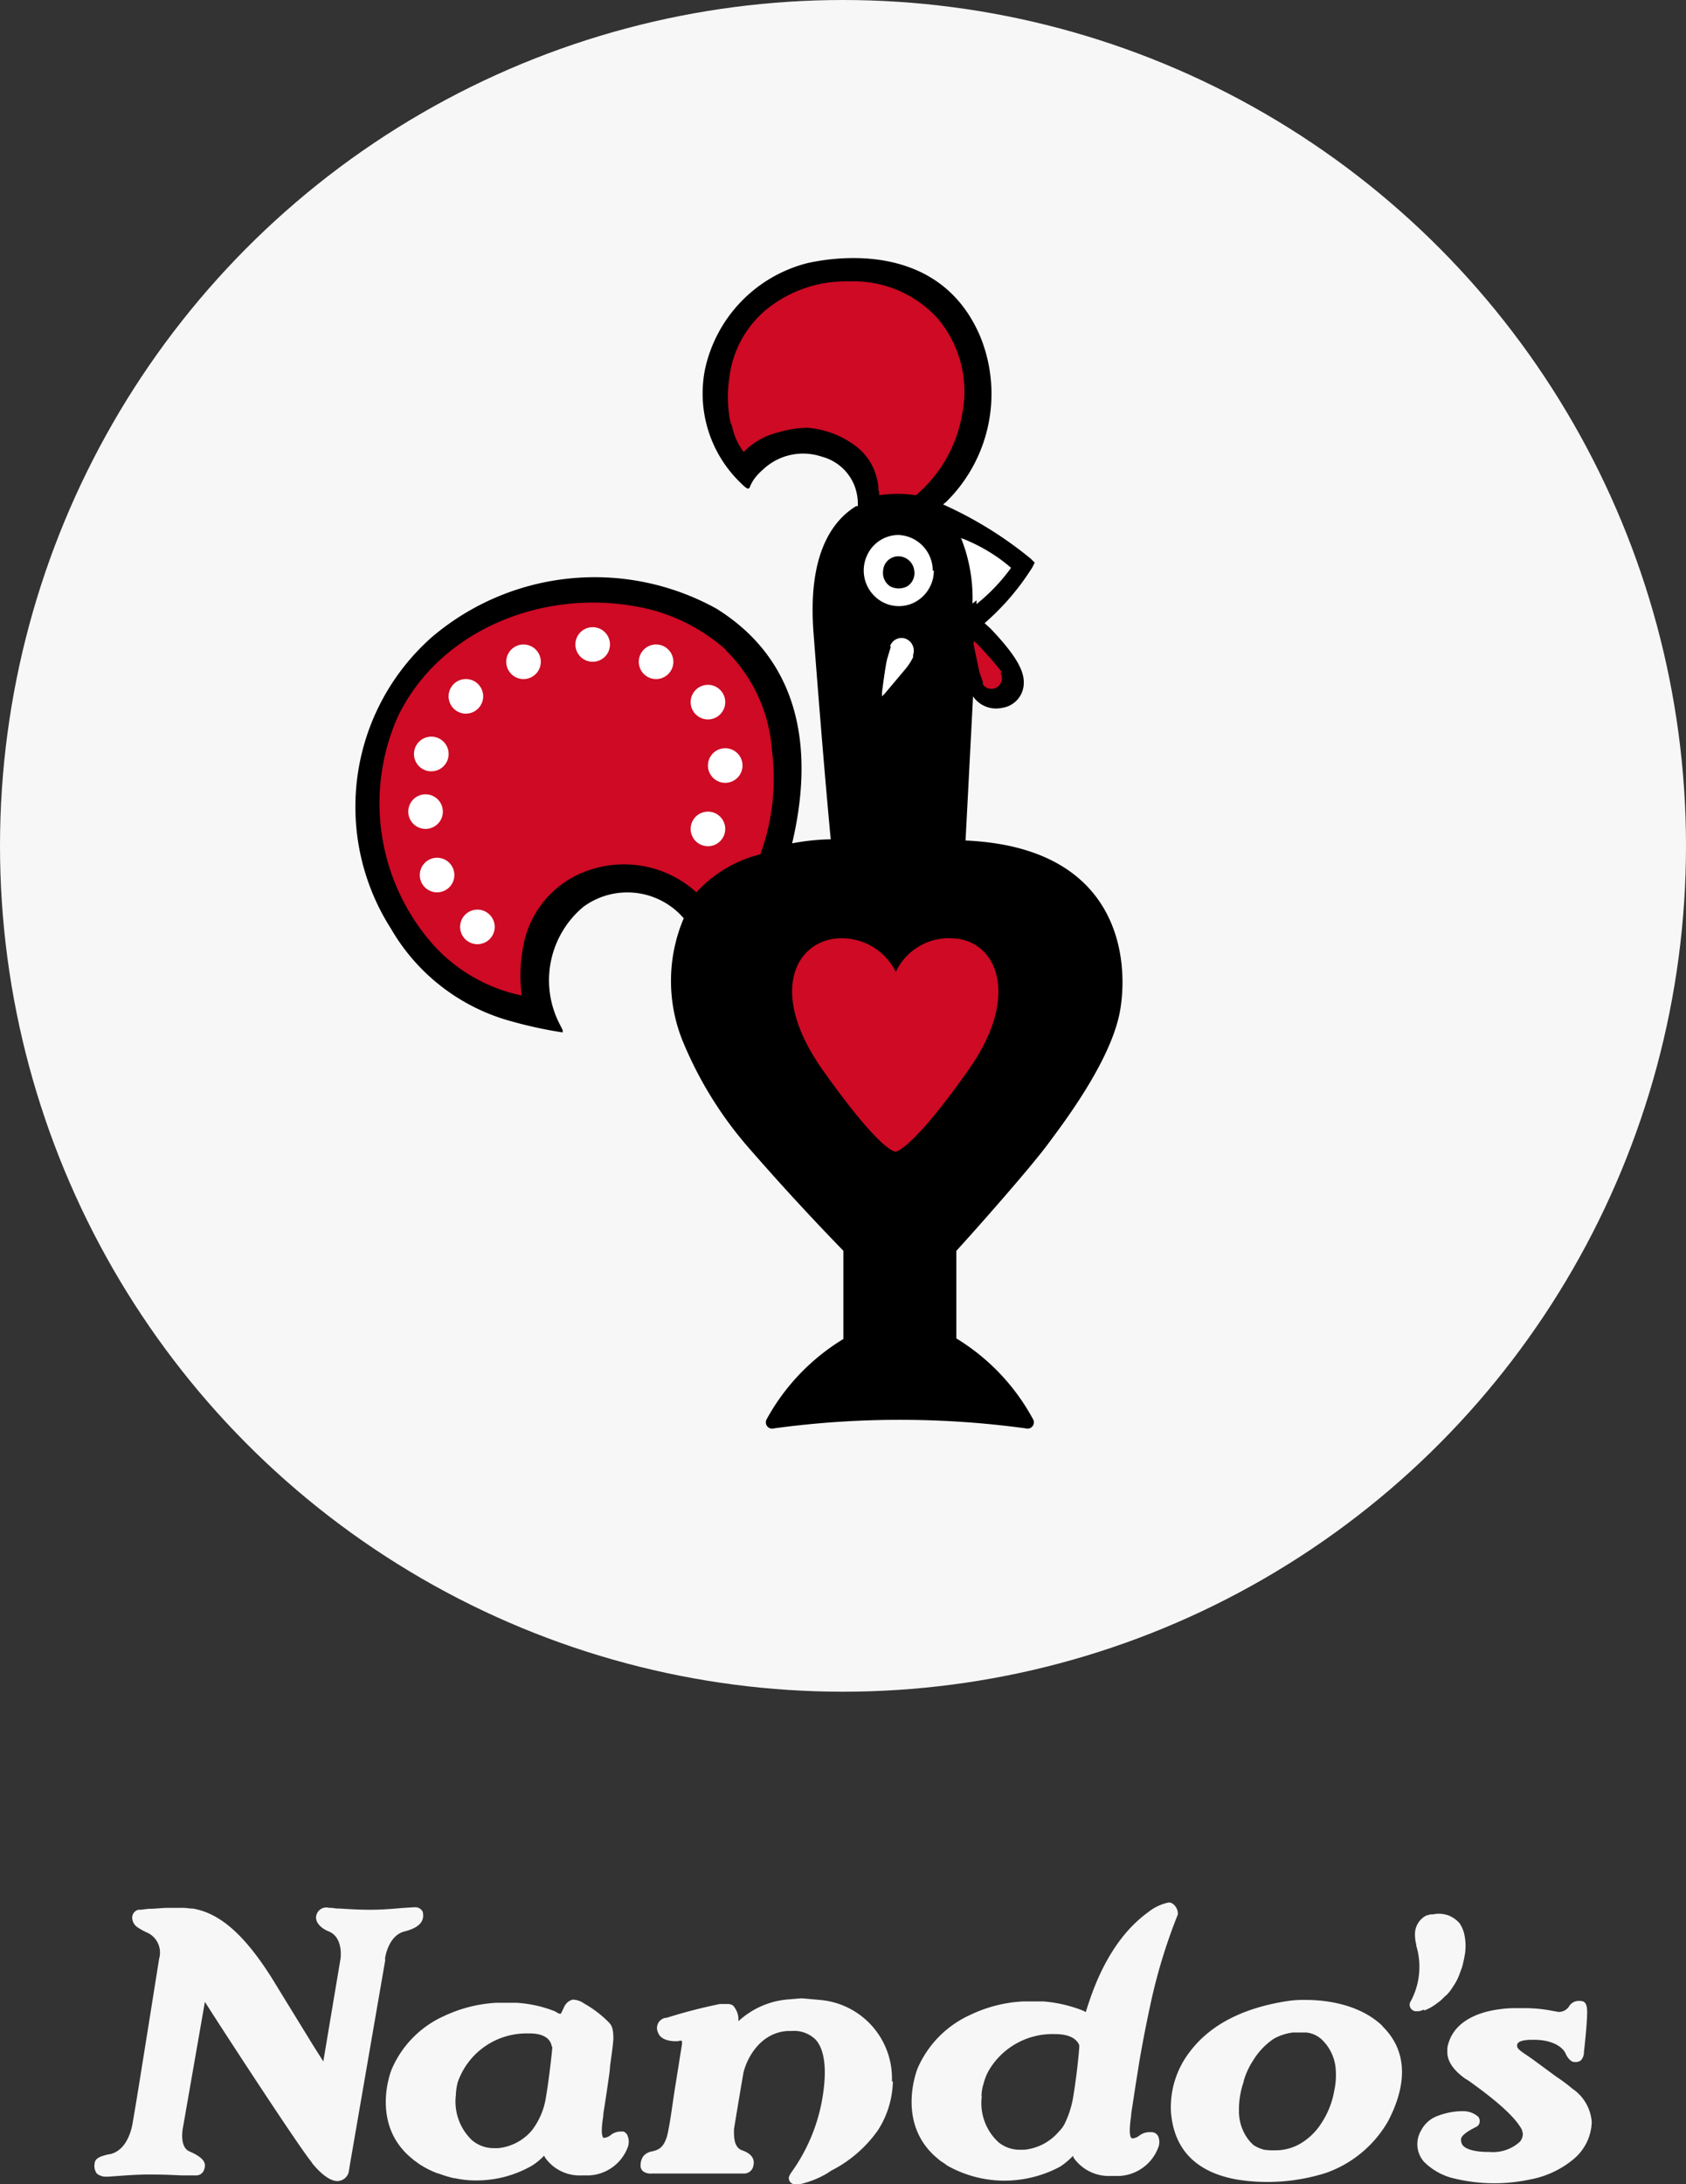 <svg xmlns="http://www.w3.org/2000/svg" width="307" height="397.656" viewBox="0 0 307 397.656">
  <rect x="0" y="0" width="307" height="397.656" fill="#333333" stroke="none"/>
  <g id="Group_590" data-name="Group 590" transform="translate(-140 -4265.584)">
    <g id="Group_589" data-name="Group 589" transform="translate(-779 -1038.416)">
      <ellipse id="Ellipse_13" data-name="Ellipse 13" cx="153.5" cy="154" rx="153.5" ry="154" transform="translate(919 5304)" fill="#f7f7f7"/>
      <g id="logo" transform="translate(983.886 5351.026)">
        <path id="Path_95" data-name="Path 95" d="M110.93,105.991l1.364-26.235a5.06,5.06,0,0,0,5.247,2.1,4.593,4.593,0,0,0,3.988-4.722c0-2.2-1.574-5.037-6.087-9.759l-1.049-.944A45.175,45.175,0,0,0,123.1,56.25l.42-.84-.735-.735a70.94,70.94,0,0,0-15.951-9.864l.525-.42a27.588,27.588,0,0,0,6.3-30.013C107.152-1.257,91.1-1.047,82.281.842A25.5,25.5,0,0,0,63.5,20.151a22.584,22.584,0,0,0,6.3,20.568c1.049,1.049,1.469,1.364,1.679,1.154.315-.1.21-1.364,2.623-3.463a10.618,10.618,0,0,1,10.6-2.309,8.824,8.824,0,0,1,5.982,5.247,9.445,9.445,0,0,1,.63,3.778h-.315c-4.3,2.623-8.815,8.71-7.766,22.877,1.259,16.58,2.414,30.118,3.148,37.778a41.038,41.038,0,0,0-7.031.735C82.911,91.51,82.071,74.09,65.6,63.806a45.754,45.754,0,0,0-51.945,5.247A41.241,41.241,0,0,0,6.3,122.047a36.309,36.309,0,0,0,22.037,16.9,77.655,77.655,0,0,0,9.235,1.994v-.42l-.42-.84a17.42,17.42,0,0,1,4.2-21.618,13.537,13.537,0,0,1,18.26,2.1A29.173,29.173,0,0,0,59.3,142.2,70.1,70.1,0,0,0,71.053,161.5q8.547,9.845,17.63,19.2v16.056a38.933,38.933,0,0,0-13.957,14.587,1.154,1.154,0,0,0,1.364,1.679,169.582,169.582,0,0,1,45.754,0,1.154,1.154,0,0,0,1.364-1.679,38.828,38.828,0,0,0-13.957-14.692V180.708c3.463-3.778,13.117-14.692,16.58-19.309,2.309-3.148,11.543-15.006,13.222-24.346,1.679-9.445,0-29.908-28.334-31.062Zm8.29-49.637a33.79,33.79,0,0,1-6.3,6.611,30.321,30.321,0,0,0-2.414-11.858A29.684,29.684,0,0,1,119.22,56.355Z" transform="translate(0 0)"/>
        <path id="Path_96" data-name="Path 96" d="M117.125,75.359a1.942,1.942,0,0,1-.84,2.623,1.868,1.868,0,0,1-2.414-.63v-.42l-.63-1.784-1.049-5.037v-.63l.42.315a61.7,61.7,0,0,1,4.722,5.352l-.21.1Zm-49.951-4.2a33.161,33.161,0,0,0-17.105-8.08C33.278,60.248,14.913,67.594,7.358,83.23a38.828,38.828,0,0,0,6.821,41.976,29.939,29.939,0,0,0,15.741,8.815,26.235,26.235,0,0,1,.21-8.605,17.84,17.84,0,0,1,10.809-13.747,19.624,19.624,0,0,1,20.778,3.568,23.3,23.3,0,0,1,11.648-6.926,40.361,40.361,0,0,0,2.1-18.994,28.229,28.229,0,0,0-8.4-18.155Zm41.451,52.47a10.671,10.671,0,0,0-10.6,6.087,11,11,0,0,0-10.7-6.087c-7.556.63-12.7,9.864-2.414,24.241,10.389,14.587,12.908,14.587,13.117,14.587.1,0,3.148-.63,13.013-14.587,9.969-13.852,5.247-23.821-2.414-24.241ZM94.982,42.2v.735a23.985,23.985,0,0,1,6.716,0,24.861,24.861,0,0,0,8.4-14.692,20.676,20.676,0,0,0-4.3-17.315A20.673,20.673,0,0,0,89.84,4H89A22.913,22.913,0,0,0,74.309,9.247,19.078,19.078,0,0,0,67.7,21.63a22.712,22.712,0,0,0,.21,7.975l.315.84a11.487,11.487,0,0,0,2.1,4.617,13.032,13.032,0,0,1,6.3-3.568,18.889,18.889,0,0,1,5.247-.84A16.79,16.79,0,0,1,90.47,33.8a10.494,10.494,0,0,1,4.407,8.4Z" transform="translate(0.207 0.199)" fill="#ce0a24"/>
        <path id="Path_97" data-name="Path 97" d="M96.73,68.253a2.2,2.2,0,0,1,2.833-1.364,2.34,2.34,0,0,1,1.364,2.938v.42a10.493,10.493,0,0,1-1.259,1.994l-3.883,4.617-.525.525v-.735c.21-1.574.63-4.827.944-6.087l.63-2.1v-.21Zm7.975-13.747a6.519,6.519,0,0,1-3.988,5.982,6.3,6.3,0,0,1-6.926-1.469,6.506,6.506,0,0,1-1.364-7.031A6.3,6.3,0,0,1,98.2,48a6.5,6.5,0,0,1,6.3,6.506Zm-3.568,0A2.938,2.938,0,0,0,98.3,51.883a2.777,2.777,0,0,0-2.833,2.623A2.927,2.927,0,0,0,96.73,57.34a3.345,3.345,0,0,0,3.148,0A2.844,2.844,0,0,0,101.137,54.506Zm8.5-5.982a29.383,29.383,0,0,1,2.1,11.963,34.63,34.63,0,0,0,6.4-6.611,26.235,26.235,0,0,0-8.605-5.352ZM54.124,67.939a3.148,3.148,0,1,0,3.148,3.148A3.148,3.148,0,0,0,54.124,67.939Zm9.445,13.642a3.148,3.148,0,1,0-3.148-3.148A3.148,3.148,0,0,0,63.569,81.581Zm3.148,5.247a3.148,3.148,0,1,0,3.148,3.148A3.148,3.148,0,0,0,66.717,86.828ZM21.593,116.211a3.148,3.148,0,1,0,3.148,3.148A3.148,3.148,0,0,0,21.593,116.211Zm-7.346-9.445a3.148,3.148,0,1,0,3.148,3.148,3.148,3.148,0,0,0-3.148-3.148Zm1.049-8.4a3.148,3.148,0,1,0-3.148,3.148A3.148,3.148,0,0,0,15.3,98.371Zm-2.309-7.346a3.155,3.155,0,1,0-2.938-3.358A3.155,3.155,0,0,0,12.988,91.025Zm6.506-10.494a3.148,3.148,0,1,0-3.148-3.148A3.148,3.148,0,0,0,19.494,80.531ZM29.988,67.939a3.148,3.148,0,1,0,3.148,3.148A3.148,3.148,0,0,0,29.988,67.939ZM42.581,64.79a3.148,3.148,0,1,0,3.148,3.148A3.148,3.148,0,0,0,42.581,64.79ZM63.569,98.371a3.148,3.148,0,1,0,3.148,3.148A3.148,3.148,0,0,0,63.569,98.371Z" transform="translate(0.453 2.373)" fill="#fff"/>
      </g>
    </g>
    <g id="logo-2" data-name="logo" transform="translate(7.17 4521.059)">
      <path id="Path_98" data-name="Path 98" d="M246.4,132.6h-.57a2.933,2.933,0,0,0-1.711.57,2.282,2.282,0,0,1-1.2.57h-.228c-.57-.685-.114-3.194,0-4.107v-.285q.615-3.815,1.141-7.644l.114-1.312c.228-1.483.57-4.107.57-4.735,0-2.054-.4-2.51-.97-3.08l-.171-.171a20.812,20.812,0,0,0-4.221-3.137,3.688,3.688,0,0,0-2.054-.685,2.367,2.367,0,0,0-1.483,1.2l-.57,1.2-.114.171a1.04,1.04,0,0,1-.685-.228l-.4-.228a22.758,22.758,0,0,0-6.959-1.54h-3.708a25.669,25.669,0,0,0-9.583,2.453,18.653,18.653,0,0,0-9.412,9.583c-.456,1.027-3.708,10.325,3.651,16.314l.4.342.171.114.627.456.228.171.285.171a17.526,17.526,0,0,0,2.738,1.369l.57.171a20.787,20.787,0,0,0,2.681.8h.171a17.4,17.4,0,0,0,3.822.4h.171a20.286,20.286,0,0,0,9.469-2.4l.513-.285a11.506,11.506,0,0,0,2.225-1.825l.171.342a7.68,7.68,0,0,0,6.674,3.251h1.369a7.914,7.914,0,0,0,7.016-5.134,2.852,2.852,0,0,0,0-2,1.322,1.322,0,0,0-.8-.856ZM233.4,117.2c0,.57-.685,6.5-1.141,9.013a13.12,13.12,0,0,1-2.567,6.161,9.241,9.241,0,0,1-6.161,3.251h-.97a6.164,6.164,0,0,1-3.765-1.426,9.7,9.7,0,0,1-2.966-8.157,11.556,11.556,0,0,1,.342-2.4,13.234,13.234,0,0,1,12.835-8.9c4.164-.114,4.278,2.282,4.278,2.4h.114Zm62.005,6.275v.228a17.112,17.112,0,0,1-2.681,8.613,23.3,23.3,0,0,1-8.556,7.416l-.685.456a17.226,17.226,0,0,1-5.02,2h-1.084a1.141,1.141,0,0,1-.913-1.084c0-.171,0-.4.513-1.141a32.369,32.369,0,0,0,5.818-14.945c.57-4.449,0-7.53-1.426-9.127a5.579,5.579,0,0,0-4.335-1.6h-.742c-5.134.285-7.53,5.134-8.1,7.644q-.879,5.1-1.711,10.21c0,.97-.171,3.309,1.483,3.879s2.339,1.54,2.054,2.738a1.711,1.711,0,0,1-1.768,1.483H251.535a2.342,2.342,0,0,1-1.6-.4,1.343,1.343,0,0,1-.456-1.2,2.634,2.634,0,0,1,.627-1.711,2.774,2.774,0,0,1,1.6-.742c.97-.285,2.054-.57,2.681-3.137.57-2.624.913-5.7,1.426-8.842l1.2-7.53v-.57a.79.79,0,0,0-.57,0c-.4.114-3.194.171-3.765-1.483a1.882,1.882,0,0,1,1.369-2.738h.171a94.978,94.978,0,0,1,9.7-2.51h1.369a1.654,1.654,0,0,1,1.027.285,3.822,3.822,0,0,1,.97,2.852,15.116,15.116,0,0,1,9.3-3.993l2.054-.171h.342l3.137.285a14.318,14.318,0,0,1,13.12,14.831h.171Zm-92.409-22.189-6.446,37.306-.228,1.426a2.168,2.168,0,0,1-2.054,1.6c-2.054,0-4.392-3.023-4.506-3.137l-.228-.342c-2.624-3.251-16.77-24.985-19.394-29.149l-3.993,22.874s-.742,3.48,1.141,4.335c3.023,1.312,3.023,2.339,2.738,3.251a1.524,1.524,0,0,1-1.483,1.141H166.2c-.685,0-2.909-.171-6.1-.171-2.225,0-4.449.171-5.989.285l-1.6.114h-.342a2.586,2.586,0,0,1-1.711-.57,2.361,2.361,0,0,1-.4-1.825c.057-1.084,1.426-1.426,2.738-1.711h.114c2.8-.685,3.708-3.879,3.993-5.248.57-3.08,1.768-10.724,2.852-17.455l2.054-12.892a3.993,3.993,0,0,0-2.054-4.677,11.407,11.407,0,0,1-1.882-1.027,2.144,2.144,0,0,1-.97-1.711,1.478,1.478,0,0,1,1.141-1.483h.4l1.426-.171h.114c1.141,0,2.282-.171,3.48-.171h2.282a7.8,7.8,0,0,1,1.654.114h.456c5.3.856,10.1,5.3,15.516,14.375l6.446,10.5,1.882,2.966,3.137-18.71s.57-3.879-2.168-4.963c-1.54-.627-2.4-1.711-2.282-2.681a1.882,1.882,0,0,1,2.4-1.6h.513l.8.114h.228c.742,0,2.852.228,6.1.228,2.225,0,4.449-.228,5.989-.342l1.768-.114h.285a1.482,1.482,0,0,1,1.369.913v.171c.285,1.54-.8,2.681-3.308,3.308-3.08.742-3.594,4.963-3.594,4.963v.171h.114Zm139.64,31.43H342a2.983,2.983,0,0,0-1.711.627,2.456,2.456,0,0,1-1.255.513l-.228-.114c-.513-.685-.114-3.194,0-4.107V129.4l.8-5.248.513-3.194c.4-2.681,1.426-7.986,2.054-10.838a99.993,99.993,0,0,1,5.134-17.056,2.282,2.282,0,0,0-1.027-2,1.3,1.3,0,0,0-.627-.171,8.806,8.806,0,0,0-3.822,1.825c-7.3,5.3-10.211,14.66-11.294,18.139l-.285-.171-.4-.171a25.043,25.043,0,0,0-7.016-1.6h-3.765a25.156,25.156,0,0,0-9.7,2.51,18.938,18.938,0,0,0-9.469,9.7c-.4,1.027-3.708,10.382,3.708,16.428l.4.342.171.114.685.456.228.171.228.171a21.391,21.391,0,0,0,10.1,2.738h.228a21.615,21.615,0,0,0,9.811-2.339l.513-.285a13.89,13.89,0,0,0,2.225-1.882l.171.4a7.827,7.827,0,0,0,6.56,3.251h1.711a7.986,7.986,0,0,0,7.073-5.134,2.709,2.709,0,0,0,0-2.111,1.426,1.426,0,0,0-1.141-.742Zm-31.088-6.56a8.044,8.044,0,0,1,.4-2.339,9.272,9.272,0,0,1,1.141-2.681,13.462,13.462,0,0,1,11.865-6.275c3.308,0,4.107,1.369,4.392,2v.513q-.38,4.614-1.141,9.184a17.82,17.82,0,0,1-1.483,4.563,5.513,5.513,0,0,1-1.084,1.483,9.469,9.469,0,0,1-6.275,3.308h-1.027a6.036,6.036,0,0,1-3.765-1.426,9.7,9.7,0,0,1-2.966-8.328Zm111.119,4.735a9.127,9.127,0,0,1-3.308,6.731,17.24,17.24,0,0,1-7.929,3.708,31.031,31.031,0,0,1-13.747-.171l-.684-.171a11.408,11.408,0,0,1-4.849-2.852,4.849,4.849,0,0,1-.57-5.7,5.46,5.46,0,0,1,2.738-2.567,12.923,12.923,0,0,1,4.392-.97h.342a4.115,4.115,0,0,1,2.966,1.027,1.323,1.323,0,0,1,.228,1.027,1.141,1.141,0,0,1-.742.856c-1.426.742-2.4,1.369-2.624,2.054a1.712,1.712,0,0,0,.228,1.141c.513.8,2.225,1.312,4.677,1.312h.228a7.275,7.275,0,0,0,5.533-1.825,2.154,2.154,0,0,0,.57-1.54l-.171-.685c-1.141-2.168-4.221-5.02-9.754-8.956l-.57-.342c-3.423-2.453-3.251-4.449-3.251-5.134a3.636,3.636,0,0,1,.228-1.369c1.369-4.506,6.5-5.818,9.526-6.161a19.964,19.964,0,0,1,2.4-.171h1.654a26.037,26.037,0,0,1,5.134.456l1.255.228a2.216,2.216,0,0,0,2.054-1.141,2.06,2.06,0,0,1,1.768-.856h.114c.913,0,1.426.456,1.312,2.567,0,1.426-.456,5.875-.57,6.731a2.153,2.153,0,0,1-.57,1.54,1.711,1.711,0,0,1-1.141.285c-.856,0-1.483-1.2-1.6-1.483-.456-1.141-2.282-2.567-5.818-2.567h-.228c-1.825,0-2.453.342-2.681.627a.663.663,0,0,0-.114.57c0,.513,1.141,1.2,1.882,1.711l.913.627,4.335,3.194a29.662,29.662,0,0,1,2.909,2.168,8.044,8.044,0,0,1,3.537,6.1ZM392.2,110.351a4.563,4.563,0,0,1-.97.342h-.4a1.184,1.184,0,0,1-1.084-1.882,13.234,13.234,0,0,0,.97-10.039v-.228a6.273,6.273,0,0,1-.228-1.6,3.835,3.835,0,0,1,1.711-3.48l.4-.228h.114l.57-.171h.456a5.134,5.134,0,0,1,3.08.285l.228.114a5.329,5.329,0,0,1,1.54,1.2,5.925,5.925,0,0,1,.856,1.939,9.89,9.89,0,0,1,.171,3.423,22.454,22.454,0,0,1-.57,2.681l-.4,1.084a9.413,9.413,0,0,1-1.141,2.282l-.228.342a7.415,7.415,0,0,1-1.027,1.312l-.4.342-.171.171a6.386,6.386,0,0,1-1.141.97,9.02,9.02,0,0,1-2.4,1.369v-.228Zm-7.644,3.023c-4.221-4.05-10.5-4.735-13.918-4.735a19.29,19.29,0,0,0-3.137.171c-8.157,1.2-14.2,4.278-17.911,9.127a16.485,16.485,0,0,0-3.537,11.18c.57,6.9,4.735,11.009,12.264,12.264a35.24,35.24,0,0,0,15.972-1.255,21.106,21.106,0,0,0,11.294-9.412c2.567-4.906,4.506-11.865-1.027-17.284Zm-26.125,15.8v-1.027a15.762,15.762,0,0,1,.856-4.62v-.114a13.69,13.69,0,0,1,1.768-3.822,12.655,12.655,0,0,1,3.708-3.879,9.615,9.615,0,0,1,3.48-1.141H370.7A4.862,4.862,0,0,1,373.662,116a8.309,8.309,0,0,1,2.4,5.476,13.4,13.4,0,0,1-.285,3.708A15.52,15.52,0,0,1,373.491,131a11.481,11.481,0,0,1-3.822,3.765,9.012,9.012,0,0,1-4.62,1.255,12.4,12.4,0,0,1-2.054-.114,6.505,6.505,0,0,1-1.939-.856l-.57-.57A8.442,8.442,0,0,1,358.432,129.175Z" fill="#f7f7f7"/>
    </g>
  </g>
</svg>
